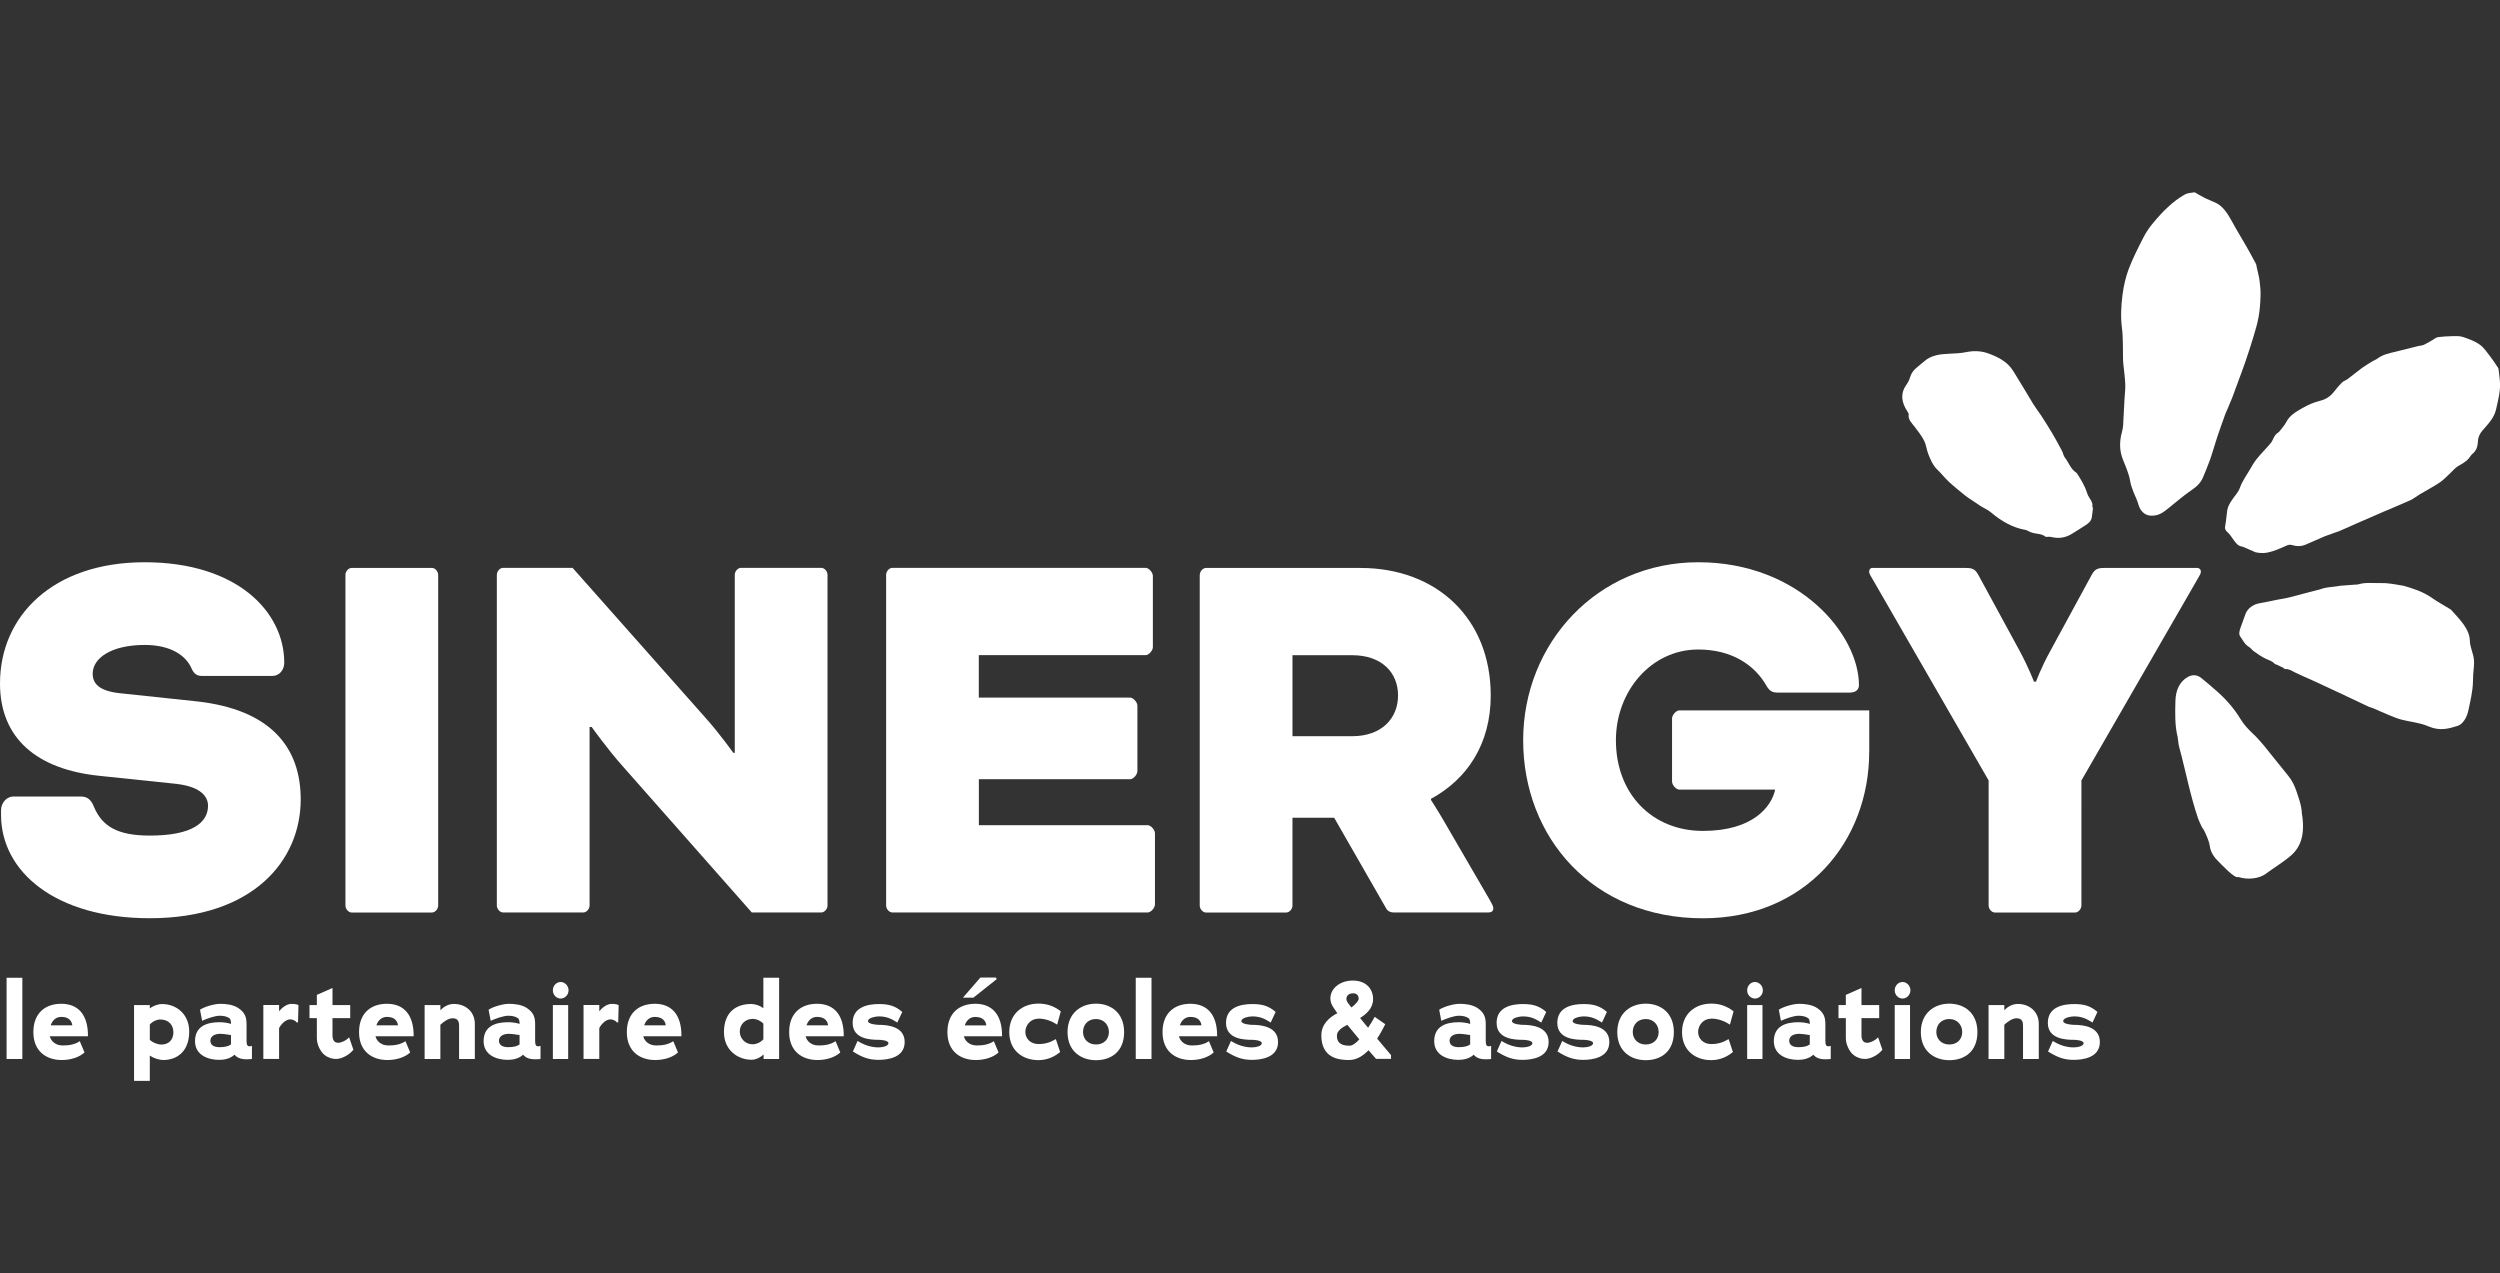 <?xml version="1.0" encoding="UTF-8" standalone="no"?>
<svg
   id="Calque_2"
   data-name="Calque 2"
   viewBox="0 0 455.58 232"
   version="1.1"
   sodipodi:docname="logo_white.svg"
   width="455.58"
   height="232"
   inkscape:version="1.1.2 (b8e25be833, 2022-02-05)"
   xmlns:inkscape="http://www.inkscape.org/namespaces/inkscape"
   xmlns:sodipodi="http://sodipodi.sourceforge.net/DTD/sodipodi-0.dtd"
   xmlns="http://www.w3.org/2000/svg"
   xmlns:svg="http://www.w3.org/2000/svg">
  <rect x="0" y="0" width="455.58" height="232" fill="#333333" stroke="none"/>
  <sodipodi:namedview
     id="namedview108"
     pagecolor="#ffffff"
     bordercolor="#666666"
     borderopacity="1.0"
     inkscape:pageshadow="2"
     inkscape:pageopacity="0.0"
     inkscape:pagecheckerboard="0"
     showgrid="false"
     width="452px"
     inkscape:zoom="0.58661488"
     inkscape:cx="17.046959"
     inkscape:cy="-166.20785"
     inkscape:window-width="1707"
     inkscape:window-height="1004"
     inkscape:window-x="1912"
     inkscape:window-y="-266"
     inkscape:window-maximized="1"
     inkscape:current-layer="g102" />
  <defs
     id="defs4">
    <style
       id="style2">
      .cls-1 {
        fill: #f6a039;
      }

      .cls-2 {
        fill: #e73324;
      }

      .cls-3 {
        fill: #82338b;
      }

      .cls-4 {
        fill: #94c11a;
      }

      .cls-5 {
        fill: #2e2382;
      }

      .cls-6 {
        fill: #5fc4de;
      }
    </style>
  </defs>
  <g
     id="Calque_1-2"
     data-name="Calque 1"
     transform="translate(0,35.03)">
    <g
       id="g104">
      <g
         id="g16"
         style="fill:#ffffff;fill-opacity:1">
        <path
           class="cls-2"
           d="m 411.01,65.6 c -0.61,-0.27 -1.31,-0.57 -2.01,-0.87 -0.12,-0.05 -0.23,-0.13 -0.35,-0.14 -0.93,-0.11 -1.29,-0.81 -1.75,-1.42 -0.29,-0.4 -0.55,-0.84 -0.93,-1.16 -0.45,-0.38 -0.58,-0.72 -0.46,-1.28 0.19,-0.9 0.22,-1.83 0.36,-2.74 0.1,-0.69 0.45,-1.27 0.84,-1.87 0.48,-0.75 1.15,-1.36 1.47,-2.26 0.4,-1.14 1.14,-2.17 1.77,-3.24 0.39,-0.67 0.78,-1.36 1.26,-1.97 0.63,-0.8 1.36,-1.52 2.03,-2.29 0.32,-0.37 0.69,-0.74 0.89,-1.17 0.24,-0.54 0.47,-1.04 1,-1.38 0.11,-0.07 0.21,-0.15 0.28,-0.25 0.41,-0.55 0.9,-1.06 1.21,-1.66 0.62,-1.22 1.72,-1.85 2.86,-2.51 1.08,-0.63 2.17,-1.11 3.4,-1.41 0.92,-0.23 1.75,-0.75 2.37,-1.53 0.49,-0.61 0.99,-1.23 1.55,-1.78 0.28,-0.28 0.71,-0.39 1.03,-0.63 0.88,-0.66 1.72,-1.37 2.61,-2.02 0.62,-0.45 1.29,-0.84 1.94,-1.24 0.27,-0.16 0.58,-0.25 0.83,-0.44 0.99,-0.76 2.16,-0.99 3.32,-1.27 1.39,-0.33 2.78,-0.69 4.16,-1.04 0.34,-0.08 0.71,-0.08 1.01,-0.22 0.57,-0.26 1.11,-0.61 1.66,-0.92 0.3,-0.17 0.59,-0.44 0.9,-0.48 0.86,-0.11 1.72,-0.16 2.58,-0.18 0.66,-0.01 1.36,-0.06 1.96,0.14 1.08,0.36 2.19,0.76 3.1,1.41 0.79,0.56 1.35,1.47 1.97,2.25 0.43,0.54 0.79,1.12 1.17,1.69 0.11,0.16 0.25,0.32 0.27,0.49 0.12,0.94 0.25,1.87 0.28,2.81 0.02,0.66 -0.07,1.34 -0.18,2 -0.14,0.85 -0.36,1.69 -0.54,2.53 -0.34,1.57 -1.44,2.67 -2.44,3.82 -0.52,0.6 -0.84,1.23 -0.87,2.03 -0.04,0.86 -0.24,1.68 -1.01,2.29 -0.26,0.21 -0.42,0.54 -0.64,0.8 -0.53,0.63 -1.24,1 -1.95,1.41 -0.58,0.34 -1.02,0.91 -1.52,1.37 -0.62,0.56 -1.19,1.2 -1.88,1.65 -1.18,0.78 -2.44,1.44 -3.66,2.17 -0.56,0.33 -1.06,0.76 -1.64,1.03 -1.65,0.75 -3.32,1.42 -4.99,2.14 -1.65,0.71 -3.3,1.43 -4.94,2.15 -1,0.44 -1.98,0.91 -2.99,1.32 -0.93,0.37 -1.9,0.65 -2.83,1.03 -1.15,0.47 -2.25,1.02 -3.4,1.48 -0.78,0.32 -1.61,0.32 -2.42,0.06 -0.4,-0.13 -0.71,-0.04 -1.11,0.14 -1.09,0.49 -2.18,0.99 -3.4,1.23 -0.73,0.14 -1.39,0.1 -2.17,-0.06 z"
           id="path6"
           style="fill:#ffffff;fill-opacity:1" />
        <path
           class="cls-3"
           d="m 399.92,0 c 0.73,0.42 1.31,0.78 1.91,1.07 0.67,0.33 1.36,0.57 2.03,0.9 1.26,0.61 2.13,1.98 2.94,3.47 0.81,1.5 1.67,2.88 2.49,4.3 0.62,1.09 1.21,2.18 1.8,3.28 0.1,0.18 0.12,0.46 0.17,0.7 0.17,0.79 0.39,1.55 0.5,2.37 0.12,0.93 0.22,1.89 0.18,2.85 -0.04,1.26 -0.13,2.55 -0.35,3.78 -0.22,1.22 -0.58,2.42 -0.93,3.59 -0.49,1.61 -1,3.19 -1.53,4.72 -0.42,1.23 -0.88,2.41 -1.31,3.59 -0.33,0.91 -0.65,1.82 -0.99,2.7 -0.36,0.91 -0.75,1.79 -1.12,2.67 -0.06,0.15 -0.14,0.29 -0.19,0.44 -0.5,1.4 -1,2.78 -1.46,4.15 -0.46,1.39 -0.84,2.79 -1.31,4.13 -0.39,1.11 -0.86,2.18 -1.29,3.24 -0.57,1.39 -1.62,1.99 -2.61,2.7 -1,0.72 -1.95,1.52 -2.91,2.29 -1.05,0.84 -2.04,1.83 -3.3,1.97 -0.94,0.11 -1.82,-0.02 -2.52,-1.04 -0.42,-0.61 -0.49,-1.33 -0.79,-1.97 -0.35,-0.73 -0.65,-1.51 -0.92,-2.32 -0.18,-0.54 -0.24,-1.15 -0.39,-1.72 -0.14,-0.51 -0.32,-1 -0.5,-1.49 -0.35,-0.98 -0.85,-1.92 -1.05,-2.97 -0.18,-0.93 -0.15,-2.03 0.04,-2.97 0.13,-0.64 0.35,-1.26 0.39,-1.96 0.08,-1.61 0.17,-3.24 0.26,-4.91 0.05,-0.85 0.17,-1.72 0.13,-2.58 -0.05,-1.21 -0.22,-2.43 -0.35,-3.67 -0.02,-0.22 -0.04,-0.44 -0.05,-0.67 -0.06,-1.95 0.04,-3.98 -0.21,-5.96 -0.26,-2.02 -0.14,-4 0.11,-6 0.2,-1.57 0.57,-3.2 1.11,-4.64 0.76,-2.01 1.73,-3.9 2.71,-5.82 0.5,-0.97 1.11,-1.85 1.76,-2.62 1.75,-2.11 3.64,-4 5.77,-5.18 0.61,-0.34 1.27,-0.3 1.79,-0.41 z"
           id="path8"
           style="fill:#ffffff;fill-opacity:1" />
        <path
           class="cls-1"
           d="m 437.94,71.7 c 1.66,0.47 3.59,1.06 5.24,2.23 0.96,0.68 2.09,1.29 3.21,1.98 0.11,0.07 0.23,0.13 0.3,0.21 1.49,1.68 3.36,3.42 3.4,5.67 0.02,1.02 0.59,2.17 0.73,3.29 0.11,0.92 -0.07,1.82 -0.12,2.75 -0.04,0.87 -0.03,1.78 -0.14,2.66 -0.11,0.94 -0.29,1.86 -0.5,2.8 -0.18,0.84 -0.31,1.74 -0.7,2.48 -0.33,0.62 -0.83,1.27 -1.54,1.49 -1.61,0.49 -3.16,0.99 -5.32,0.06 -1.63,-0.7 -3.3,-0.79 -4.87,-1.21 -0.76,-0.2 -1.5,-0.51 -2.22,-0.8 -1.03,-0.42 -2.01,-0.88 -2.98,-1.29 -0.25,-0.1 -0.51,-0.14 -0.75,-0.25 -2.1,-0.99 -4.07,-1.93 -5.93,-2.8 -1.48,-0.69 -2.89,-1.35 -4.24,-1.97 -1.14,-0.52 -2.27,-0.98 -3.31,-1.5 -0.57,-0.28 -1.08,-0.66 -1.75,-0.61 -0.17,0.01 -0.31,-0.21 -0.48,-0.29 -0.35,-0.17 -0.7,-0.33 -1.04,-0.49 -0.15,-0.07 -0.34,-0.09 -0.44,-0.2 -0.43,-0.49 -1.03,-0.63 -1.56,-0.88 -0.8,-0.38 -1.51,-0.88 -2.19,-1.36 -0.33,-0.23 -0.55,-0.6 -0.88,-0.79 -0.79,-0.45 -1.16,-1.29 -1.64,-1.96 -0.28,-0.4 -0.12,-1.06 0.12,-1.68 0.3,-0.78 0.57,-1.55 0.83,-2.3 0.2,-0.57 0.56,-1.06 1.07,-1.41 0.46,-0.32 0.96,-0.53 1.48,-0.62 1.09,-0.19 2.22,-0.44 3.37,-0.67 0.46,-0.09 0.93,-0.16 1.4,-0.25 0.29,-0.06 0.58,-0.13 0.88,-0.2 0.69,-0.18 1.38,-0.36 2.09,-0.55 0.43,-0.11 0.87,-0.24 1.31,-0.35 0.65,-0.17 1.3,-0.32 1.96,-0.5 0.22,-0.06 0.44,-0.16 0.66,-0.22 0.23,-0.06 0.47,-0.1 0.71,-0.14 0.79,-0.11 1.6,-0.23 2.42,-0.32 0.81,-0.08 1.63,-0.13 2.47,-0.19 0.27,-0.02 0.57,0 0.82,-0.08 1.29,-0.38 2.58,-0.18 3.93,-0.22 1.37,-0.04 2.64,0.22 4.21,0.49 z"
           id="path10"
           style="fill:#ffffff;fill-opacity:1" />
        <path
           class="cls-6"
           d="m 381.42,57.39 c -0.08,0.63 -0.12,1.26 -0.23,1.88 -0.12,0.66 -0.58,1.05 -1.08,1.37 -0.88,0.57 -1.76,1.14 -2.66,1.68 -1.17,0.69 -2.4,0.82 -3.66,0.5 -0.16,-0.04 -0.34,-0.02 -0.51,-0.03 -0.19,0 -0.44,0.06 -0.56,-0.04 -0.68,-0.54 -1.56,-0.46 -2.35,-0.69 -0.26,-0.08 -0.5,-0.2 -0.75,-0.31 -0.15,-0.07 -0.29,-0.18 -0.44,-0.2 -2.41,-0.4 -4.47,-1.61 -6.42,-3.25 -0.52,-0.44 -1.19,-0.71 -1.79,-1.09 -0.55,-0.35 -1.09,-0.72 -1.64,-1.09 -0.4,-0.27 -0.81,-0.52 -1.19,-0.83 -0.99,-0.81 -2.01,-1.62 -2.98,-2.51 -0.72,-0.66 -1.31,-1.46 -2.04,-2.15 -0.88,-0.83 -1.32,-1.89 -1.74,-2.96 -0.3,-0.78 -0.36,-1.64 -0.74,-2.39 -0.45,-0.88 -1.09,-1.71 -1.72,-2.53 -0.53,-0.69 -1.23,-1.3 -1.1,-2.25 0.02,-0.16 -0.11,-0.37 -0.22,-0.54 -1.12,-1.68 -1.31,-3.29 -0.24,-4.81 0.3,-0.42 0.57,-0.9 0.71,-1.41 0.39,-1.42 1.6,-2.03 2.56,-2.9 1.29,-1.17 2.93,-1.34 4.6,-1.41 1.06,-0.04 2.09,-0.09 3.12,-0.3 1.27,-0.26 2.64,-0.25 4,0.25 1.78,0.66 3.45,1.47 4.54,3.22 1.29,2.05 2.47,4.09 3.67,6.06 0.42,0.68 0.92,1.29 1.35,1.95 0.75,1.16 1.48,2.3 2.16,3.46 0.61,1.03 1.17,2.09 1.72,3.13 0.19,0.35 0.24,0.82 0.47,1.11 0.72,0.92 1.09,2.15 2.07,2.77 0.07,0.04 0.14,0.11 0.19,0.18 0.69,1.11 1.38,2.19 1.78,3.46 0.11,0.37 0.29,0.72 0.49,1.03 0.33,0.49 0.64,0.97 0.48,1.66 0.05,0 0.09,0 0.14,0 z"
           id="path12"
           style="fill:#ffffff;fill-opacity:1" />
        <path
           class="cls-4"
           d="m 396.82,99.14 c 0.11,0.74 0.14,1.38 0.3,1.98 1.18,4.32 1.99,8.76 3.44,13 0.24,0.69 1.17,2.56 0.9,1.93 -0.44,-1.05 1.09,1.82 1.23,3.04 0.13,1.16 0.79,2.11 1.57,2.86 0.6,0.57 2.98,3.21 3.64,2.84 1.74,0.56 3.81,0.28 4.94,-0.55 1.41,-1.05 3.37,-2.23 4.7,-3.41 1.75,-1.55 2.57,-3.89 1.93,-7.65 -0.02,-1.38 -0.72,-3.21 -0.96,-3.95 -0.36,-1.1 -0.85,-2.08 -1.56,-2.94 -1.49,-1.81 -2.94,-3.68 -4.43,-5.5 -0.62,-0.75 -1.28,-1.48 -1.97,-2.12 -0.84,-0.79 -1.63,-1.63 -2.26,-2.67 -1.37,-2.28 -3.1,-4.07 -4.99,-5.66 -0.72,-0.61 -1.42,-1.24 -2.16,-1.82 -0.8,-0.63 -1.64,-0.64 -2.44,-0.19 -1.5,0.84 -2.22,2.39 -2.27,4.39 -0.06,2.18 -0.11,4.37 0.37,6.43 z"
           id="path14"
           style="fill:#ffffff;fill-opacity:1" />
      </g>
      <g
         id="g86"
         style="fill:#ffffff;fill-opacity:1">
        <path
           class="cls-5"
           d="m 1.2,143.15 h 2.87 v 14.8 H 1.2 Z"
           id="path18"
           style="fill:#ffffff;fill-opacity:1" />
        <path
           class="cls-5"
           d="m 11.35,155.49 c 1.18,0 2.23,-0.14 3.19,-0.78 l 0.86,2.05 c -0.92,0.86 -2.47,1.38 -4.15,1.38 -2.81,0 -5.17,-1.59 -5.17,-5.08 0,-3.49 2.19,-5.17 5.08,-5.17 3.09,0 4.91,2.01 4.87,5.92 H 9.07 c 0.24,0.96 1.14,1.67 2.27,1.67 z m -0.18,-5.21 c -0.94,0 -1.62,0.6 -1.93,1.54 h 3.93 c -0.06,-0.58 -0.42,-1.54 -2,-1.54 z"
           id="path20"
           style="fill:#ffffff;fill-opacity:1" />
        <path
           class="cls-5"
           d="m 29.71,158.13 c -0.76,0 -1.71,-0.32 -2.41,-0.8 v 4.61 h -2.87 v -13.82 h 2.87 v 0.62 c 0.56,-0.46 1.5,-0.8 2.23,-0.8 2.61,0 4.95,1.83 4.95,5.01 0,3.55 -2.13,5.19 -4.77,5.19 z m -0.44,-7.38 c -0.74,0 -1.5,0.38 -1.97,0.92 v 2.79 c 0.5,0.5 1.42,0.86 2.13,0.86 1.34,0 2.17,-0.9 2.17,-2.23 0,-1.44 -1,-2.33 -2.33,-2.33 z"
           id="path22"
           style="fill:#ffffff;fill-opacity:1" />
        <path
           class="cls-5"
           d="m 44.95,158.01 c -0.74,0 -1.66,-0.14 -2.21,-0.84 -0.78,0.72 -1.85,0.94 -2.79,0.94 -2.01,0 -4.41,-0.84 -4.41,-3.41 0,-2.79 2.27,-3.45 4.45,-3.45 0.6,0 1.5,0.1 2.01,0.28 q 0,0 0.1,0.02 c 0,-0.34 -0.04,-0.88 -0.34,-1.06 -0.46,-0.3 -1.04,-0.42 -1.7,-0.42 -0.92,0 -2.27,0.5 -3.23,0.92 l -0.38,-2.01 c 0.62,-0.46 2.47,-1.08 3.71,-1.08 0.86,0 2.29,0.1 3.29,0.78 1.16,0.8 1.48,1.62 1.48,2.91 v 3.09 c 0,0.78 0.18,1.14 0.98,0.88 v 2.39 c 0,0 -0.4,0.06 -0.96,0.06 z m -4.75,-4.65 c -1.3,0 -1.86,0.58 -1.86,1.26 0,0.72 0.54,1.18 1.68,1.18 0.98,0 1.63,-0.18 2.07,-0.5 v -1.71 c -0.58,-0.08 -1.3,-0.22 -1.89,-0.22 z"
           id="path24"
           style="fill:#ffffff;fill-opacity:1" />
        <path
           class="cls-5"
           d="m 54.07,151.29 c -0.16,-0.28 -0.74,-0.56 -1.16,-0.56 -0.82,0 -1.64,0.8 -2.05,1.59 v 5.62 h -2.87 v -9.83 h 2.87 v 1.14 c 0.46,-0.56 1.32,-1.34 2.27,-1.34 0.52,0 1,0.08 1.26,0.22 l -0.08,3.15 h -0.24 z"
           id="path26"
           style="fill:#ffffff;fill-opacity:1" />
        <path
           class="cls-5"
           d="m 61.31,157.95 c -0.72,0 -1.44,-0.18 -2.15,-0.72 -0.8,-0.62 -1.42,-1.97 -1.42,-3.07 v -3.65 H 56.4 v -2.39 h 1.34 v -1.85 l 2.85,-1.26 v 3.11 h 3.23 v 2.39 h -3.23 v 3.19 c 0,0.5 0.16,0.9 0.4,1.1 0.16,0.14 0.38,0.2 0.74,0.2 0.22,0 1.22,-0.26 1.89,-1 l 0.78,2.27 c -0.78,0.98 -2.19,1.67 -3.09,1.67 z"
           id="path28"
           style="fill:#ffffff;fill-opacity:1" />
        <path
           class="cls-5"
           d="m 70.7,155.49 c 1.18,0 2.23,-0.14 3.19,-0.78 l 0.86,2.05 c -0.92,0.86 -2.47,1.38 -4.15,1.38 -2.81,0 -5.17,-1.59 -5.17,-5.08 0,-3.49 2.19,-5.17 5.08,-5.17 3.09,0 4.91,2.01 4.87,5.92 h -6.96 c 0.24,0.96 1.14,1.67 2.27,1.67 z m -0.18,-5.21 c -0.94,0 -1.62,0.6 -1.93,1.54 h 3.93 c -0.06,-0.58 -0.42,-1.54 -2,-1.54 z"
           id="path30"
           style="fill:#ffffff;fill-opacity:1" />
        <path
           class="cls-5"
           d="m 83.66,151.85 c 0,-0.64 -0.16,-1.32 -1.18,-1.32 -0.74,0 -1.6,0.6 -2.23,1.18 v 6.24 h -2.87 v -9.83 h 2.87 v 0.94 c 0.6,-0.62 1.46,-1.14 2.45,-1.14 2.25,0 3.83,1.52 3.83,3.61 v 6.42 h -2.87 z"
           id="path32"
           style="fill:#ffffff;fill-opacity:1" />
        <path
           class="cls-5"
           d="m 97.54,158.01 c -0.74,0 -1.66,-0.14 -2.21,-0.84 -0.78,0.72 -1.85,0.94 -2.79,0.94 -2.01,0 -4.41,-0.84 -4.41,-3.41 0,-2.79 2.27,-3.45 4.45,-3.45 0.6,0 1.5,0.1 2.01,0.28 q 0,0 0.1,0.02 c 0,-0.34 -0.04,-0.88 -0.34,-1.06 -0.46,-0.3 -1.04,-0.42 -1.7,-0.42 -0.92,0 -2.27,0.5 -3.23,0.92 l -0.38,-2.01 c 0.62,-0.46 2.47,-1.08 3.71,-1.08 0.86,0 2.29,0.1 3.29,0.78 1.16,0.8 1.48,1.62 1.48,2.91 v 3.09 c 0,0.78 0.18,1.14 0.98,0.88 v 2.39 c 0,0 -0.4,0.06 -0.96,0.06 z m -4.75,-4.65 c -1.3,0 -1.86,0.58 -1.86,1.26 0,0.72 0.54,1.18 1.68,1.18 0.98,0 1.63,-0.18 2.07,-0.5 v -1.71 c -0.58,-0.08 -1.3,-0.22 -1.89,-0.22 z"
           id="path34"
           style="fill:#ffffff;fill-opacity:1" />
        <path
           class="cls-5"
           d="m 102.17,146.94 c -0.72,0 -1.42,-0.62 -1.42,-1.5 0,-0.88 0.68,-1.52 1.42,-1.52 0.74,0 1.44,0.66 1.44,1.52 0,0.86 -0.7,1.5 -1.44,1.5 z m -1.42,1.18 h 2.79 v 9.83 h -2.79 z"
           id="path36"
           style="fill:#ffffff;fill-opacity:1" />
        <path
           class="cls-5"
           d="m 112.42,151.29 c -0.16,-0.28 -0.74,-0.56 -1.16,-0.56 -0.82,0 -1.64,0.8 -2.05,1.59 v 5.62 h -2.87 v -9.83 h 2.87 v 1.14 c 0.46,-0.56 1.32,-1.34 2.27,-1.34 0.52,0 1,0.08 1.26,0.22 l -0.08,3.15 h -0.24 z"
           id="path38"
           style="fill:#ffffff;fill-opacity:1" />
        <path
           class="cls-5"
           d="m 119.5,155.49 c 1.18,0 2.23,-0.14 3.19,-0.78 l 0.86,2.05 c -0.92,0.86 -2.47,1.38 -4.15,1.38 -2.81,0 -5.17,-1.59 -5.17,-5.08 0,-3.49 2.19,-5.17 5.08,-5.17 3.09,0 4.91,2.01 4.87,5.92 h -6.96 c 0.24,0.96 1.14,1.67 2.27,1.67 z m -0.18,-5.21 c -0.94,0 -1.62,0.6 -1.93,1.54 h 3.93 c -0.06,-0.58 -0.42,-1.54 -2,-1.54 z"
           id="path40"
           style="fill:#ffffff;fill-opacity:1" />
        <path
           class="cls-5"
           d="m 139.15,157.13 c -0.56,0.54 -1.4,0.96 -2.19,0.96 -2.47,0 -5.03,-1.71 -5.03,-5.03 0,-3.73 2.31,-5.13 4.95,-5.13 0.74,0 1.54,0.26 2.23,0.76 v -5.54 h 2.87 v 14.8 h -2.83 z m -2.03,-6.48 c -1.32,0 -2.31,1.02 -2.31,2.29 0,1.27 1,2.33 2.31,2.33 0.78,0 1.52,-0.38 1.99,-0.9 v -2.87 c -0.48,-0.5 -1.24,-0.86 -1.99,-0.86 z"
           id="path42"
           style="fill:#ffffff;fill-opacity:1" />
        <path
           class="cls-5"
           d="m 149.08,155.49 c 1.18,0 2.23,-0.14 3.19,-0.78 l 0.86,2.05 c -0.92,0.86 -2.47,1.38 -4.15,1.38 -2.81,0 -5.17,-1.59 -5.17,-5.08 0,-3.49 2.19,-5.17 5.08,-5.17 3.09,0 4.91,2.01 4.87,5.92 h -6.96 c 0.24,0.96 1.14,1.67 2.27,1.67 z m -0.18,-5.21 c -0.94,0 -1.62,0.6 -1.93,1.54 h 3.93 c -0.06,-0.58 -0.42,-1.54 -2,-1.54 z"
           id="path44"
           style="fill:#ffffff;fill-opacity:1" />
        <path
           class="cls-5"
           d="m 160.09,158.11 c -1.75,0 -2.97,-0.46 -4.67,-1.52 l 0.86,-1.93 c 1.18,0.76 2.51,1.18 3.81,1.18 0.66,0 1.81,-0.22 1.81,-0.76 0,-0.54 -1.42,-0.62 -1.71,-0.62 -1.54,0 -4.81,-0.12 -4.81,-3.09 0,-2.97 2.89,-3.43 4.79,-3.43 1.9,0 3.03,0.38 4.25,1.44 l -0.9,1.93 c -1.08,-0.7 -1.97,-1.12 -3.35,-1.12 -0.44,0 -1.99,0.2 -1.99,0.86 0,0.58 1.7,0.68 2.01,0.68 1.54,0 4.67,0.28 4.67,3.13 0,2.85 -3.07,3.25 -4.77,3.25 z"
           id="path46"
           style="fill:#ffffff;fill-opacity:1" />
        <path
           class="cls-5"
           d="m 177.92,155.49 c 1.18,0 2.23,-0.14 3.19,-0.78 l 0.86,2.05 c -0.92,0.86 -2.47,1.38 -4.15,1.38 -2.81,0 -5.17,-1.59 -5.17,-5.08 0,-3.49 2.19,-5.17 5.09,-5.17 3.09,0 4.91,2.01 4.87,5.92 h -6.96 c 0.24,0.96 1.14,1.67 2.27,1.67 z m -2.45,-8.71 3.19,-3.67 h 2.81 l 0.18,0.28 -4.27,3.39 h -1.92 z m 2.27,3.51 c -0.94,0 -1.62,0.6 -1.93,1.54 h 3.93 c -0.06,-0.58 -0.42,-1.54 -1.99,-1.54 z"
           id="path48"
           style="fill:#ffffff;fill-opacity:1" />
        <path
           class="cls-5"
           d="m 189.22,150.61 c -1.42,0 -2.37,1.18 -2.37,2.43 0,1.18 0.94,2.19 2.37,2.19 1.22,0 2.15,-0.28 3.19,-0.9 l 0.78,2.35 c -0.98,0.82 -2.29,1.48 -3.97,1.48 -2.85,0 -5.3,-1.74 -5.3,-5.11 0,-3.37 2.45,-5.19 5.3,-5.19 1.48,0 2.79,0.4 4.09,1.4 l -0.66,2.43 c -0.82,-0.54 -2,-1.1 -3.43,-1.1 z"
           id="path50"
           style="fill:#ffffff;fill-opacity:1" />
        <path
           class="cls-5"
           d="m 199.73,158.17 c -2.69,0 -5.19,-1.6 -5.19,-5.11 0,-3.51 2.49,-5.19 5.19,-5.19 2.7,0 5.12,1.66 5.12,5.19 0,3.53 -2.35,5.11 -5.12,5.11 z m 0,-7.5 c -1.5,0 -2.37,1.06 -2.37,2.37 0,1.22 0.88,2.27 2.37,2.27 1.49,0 2.35,-1.02 2.35,-2.27 0,-1.25 -0.88,-2.37 -2.35,-2.37 z"
           id="path52"
           style="fill:#ffffff;fill-opacity:1" />
        <path
           class="cls-5"
           d="m 206.97,143.15 h 2.87 v 14.8 h -2.87 z"
           id="path54"
           style="fill:#ffffff;fill-opacity:1" />
        <path
           class="cls-5"
           d="m 217.12,155.49 c 1.18,0 2.23,-0.14 3.19,-0.78 l 0.86,2.05 c -0.92,0.86 -2.47,1.38 -4.15,1.38 -2.81,0 -5.17,-1.59 -5.17,-5.08 0,-3.49 2.19,-5.17 5.08,-5.17 3.09,0 4.91,2.01 4.87,5.92 h -6.96 c 0.24,0.96 1.14,1.67 2.27,1.67 z m -0.18,-5.21 c -0.94,0 -1.62,0.6 -1.93,1.54 h 3.93 c -0.06,-0.58 -0.42,-1.54 -2,-1.54 z"
           id="path56"
           style="fill:#ffffff;fill-opacity:1" />
        <path
           class="cls-5"
           d="m 228.13,158.11 c -1.75,0 -2.97,-0.46 -4.67,-1.52 l 0.86,-1.93 c 1.18,0.76 2.51,1.18 3.81,1.18 0.66,0 1.81,-0.22 1.81,-0.76 0,-0.54 -1.42,-0.62 -1.71,-0.62 -1.54,0 -4.81,-0.12 -4.81,-3.09 0,-2.97 2.89,-3.43 4.79,-3.43 1.9,0 3.03,0.38 4.25,1.44 l -0.9,1.93 c -1.08,-0.7 -1.97,-1.12 -3.35,-1.12 -0.44,0 -1.99,0.2 -1.99,0.86 0,0.58 1.7,0.68 2.01,0.68 1.54,0 4.67,0.28 4.67,3.13 0,2.85 -3.07,3.25 -4.77,3.25 z"
           id="path58"
           style="fill:#ffffff;fill-opacity:1" />
        <path
           class="cls-5"
           d="m 249.39,156.35 c -0.88,0.9 -2.03,1.79 -3.59,1.79 -1.97,0 -5.01,-0.42 -5.01,-4.51 0,-2.07 1.56,-3.33 2.93,-4.03 l -0.12,-0.14 -0.6,-0.88 c -0.4,-0.58 -0.56,-1.14 -0.56,-1.69 0,-1.76 1.71,-3.23 4.09,-3.23 2.53,0 3.69,1.64 3.69,3.35 0,1.71 -1.18,2.71 -2.37,3.47 0.5,0.6 0.94,1.18 1.46,1.78 0.84,-1.28 1.2,-1.99 1.2,-1.99 l 1.93,1.34 c 0,0 -0.64,1.32 -1.48,2.63 0.84,0.98 1.7,2.03 2.53,3.01 v 0.68 h -2.73 l -1.38,-1.58 z m -5.76,-2.63 c 0,1.54 1.14,1.81 2.31,1.81 0.52,0 1.16,-0.46 1.77,-1.16 l -2.19,-2.65 c -1.06,0.56 -1.89,1.12 -1.89,1.99 z m 2.95,-7.74 c -0.8,0 -1.22,0.46 -1.22,1 0,0.24 0.08,0.48 0.22,0.68 l 0.68,0.9 c 0.62,-0.4 1.34,-1.24 1.34,-1.56 0,-0.44 -0.2,-1.02 -1.02,-1.02 z"
           id="path60"
           style="fill:#ffffff;fill-opacity:1" />
        <path
           class="cls-5"
           d="m 270.77,158.01 c -0.74,0 -1.66,-0.14 -2.21,-0.84 -0.78,0.72 -1.85,0.94 -2.79,0.94 -2.01,0 -4.41,-0.84 -4.41,-3.41 0,-2.79 2.27,-3.45 4.45,-3.45 0.6,0 1.5,0.1 2.01,0.28 q 0,0 0.1,0.02 c 0,-0.34 -0.04,-0.88 -0.34,-1.06 -0.46,-0.3 -1.04,-0.42 -1.7,-0.42 -0.92,0 -2.27,0.5 -3.23,0.92 l -0.38,-2.01 c 0.62,-0.46 2.47,-1.08 3.71,-1.08 0.86,0 2.29,0.1 3.29,0.78 1.16,0.8 1.48,1.62 1.48,2.91 v 3.09 c 0,0.78 0.18,1.14 0.98,0.88 v 2.39 c 0,0 -0.4,0.06 -0.96,0.06 z m -4.75,-4.65 c -1.3,0 -1.86,0.58 -1.86,1.26 0,0.72 0.54,1.18 1.68,1.18 0.98,0 1.63,-0.18 2.07,-0.5 v -1.71 c -0.58,-0.08 -1.3,-0.22 -1.89,-0.22 z"
           id="path62"
           style="fill:#ffffff;fill-opacity:1" />
        <path
           class="cls-5"
           d="m 277.44,158.11 c -1.75,0 -2.97,-0.46 -4.67,-1.52 l 0.86,-1.93 c 1.18,0.76 2.51,1.18 3.81,1.18 0.66,0 1.81,-0.22 1.81,-0.76 0,-0.54 -1.42,-0.62 -1.71,-0.62 -1.54,0 -4.81,-0.12 -4.81,-3.09 0,-2.97 2.89,-3.43 4.79,-3.43 1.9,0 3.03,0.38 4.25,1.44 l -0.9,1.93 c -1.08,-0.7 -1.97,-1.12 -3.35,-1.12 -0.44,0 -1.99,0.2 -1.99,0.86 0,0.58 1.7,0.68 2.01,0.68 1.54,0 4.67,0.28 4.67,3.13 0,2.85 -3.07,3.25 -4.77,3.25 z"
           id="path64"
           style="fill:#ffffff;fill-opacity:1" />
        <path
           class="cls-5"
           d="m 288.5,158.11 c -1.75,0 -2.97,-0.46 -4.67,-1.52 l 0.86,-1.93 c 1.18,0.76 2.51,1.18 3.81,1.18 0.66,0 1.81,-0.22 1.81,-0.76 0,-0.54 -1.42,-0.62 -1.71,-0.62 -1.54,0 -4.81,-0.12 -4.81,-3.09 0,-2.97 2.89,-3.43 4.79,-3.43 1.9,0 3.03,0.38 4.25,1.44 l -0.9,1.93 c -1.08,-0.7 -1.97,-1.12 -3.35,-1.12 -0.44,0 -1.99,0.2 -1.99,0.86 0,0.58 1.7,0.68 2.01,0.68 1.54,0 4.67,0.28 4.67,3.13 0,2.85 -3.07,3.25 -4.77,3.25 z"
           id="path66"
           style="fill:#ffffff;fill-opacity:1" />
        <path
           class="cls-5"
           d="m 299.91,158.17 c -2.69,0 -5.19,-1.6 -5.19,-5.11 0,-3.51 2.49,-5.19 5.19,-5.19 2.7,0 5.12,1.66 5.12,5.19 0,3.53 -2.35,5.11 -5.12,5.11 z m 0,-7.5 c -1.5,0 -2.37,1.06 -2.37,2.37 0,1.22 0.88,2.27 2.37,2.27 1.49,0 2.35,-1.02 2.35,-2.27 0,-1.25 -0.88,-2.37 -2.35,-2.37 z"
           id="path68"
           style="fill:#ffffff;fill-opacity:1" />
        <path
           class="cls-5"
           d="m 311.82,150.61 c -1.42,0 -2.37,1.18 -2.37,2.43 0,1.18 0.94,2.19 2.37,2.19 1.22,0 2.15,-0.28 3.19,-0.9 l 0.78,2.35 c -0.98,0.82 -2.29,1.48 -3.97,1.48 -2.85,0 -5.3,-1.74 -5.3,-5.11 0,-3.37 2.45,-5.19 5.3,-5.19 1.48,0 2.79,0.4 4.09,1.4 l -0.66,2.43 c -0.82,-0.54 -2,-1.1 -3.43,-1.1 z"
           id="path70"
           style="fill:#ffffff;fill-opacity:1" />
        <path
           class="cls-5"
           d="m 319.81,146.94 c -0.72,0 -1.42,-0.62 -1.42,-1.5 0,-0.88 0.68,-1.52 1.42,-1.52 0.74,0 1.44,0.66 1.44,1.52 0,0.86 -0.7,1.5 -1.44,1.5 z m -1.42,1.18 h 2.79 v 9.83 h -2.79 z"
           id="path72"
           style="fill:#ffffff;fill-opacity:1" />
        <path
           class="cls-5"
           d="m 332.66,158.01 c -0.74,0 -1.66,-0.14 -2.21,-0.84 -0.78,0.72 -1.85,0.94 -2.79,0.94 -2.01,0 -4.41,-0.84 -4.41,-3.41 0,-2.79 2.27,-3.45 4.45,-3.45 0.6,0 1.5,0.1 2.01,0.28 q 0,0 0.1,0.02 c 0,-0.34 -0.04,-0.88 -0.34,-1.06 -0.46,-0.3 -1.04,-0.42 -1.7,-0.42 -0.92,0 -2.27,0.5 -3.23,0.92 l -0.38,-2.01 c 0.62,-0.46 2.47,-1.08 3.71,-1.08 0.86,0 2.29,0.1 3.29,0.78 1.16,0.8 1.48,1.62 1.48,2.91 v 3.09 c 0,0.78 0.18,1.14 0.98,0.88 v 2.39 c 0,0 -0.4,0.06 -0.96,0.06 z m -4.75,-4.65 c -1.3,0 -1.86,0.58 -1.86,1.26 0,0.72 0.54,1.18 1.68,1.18 0.98,0 1.63,-0.18 2.07,-0.5 v -1.71 c -0.58,-0.08 -1.3,-0.22 -1.89,-0.22 z"
           id="path74"
           style="fill:#ffffff;fill-opacity:1" />
        <path
           class="cls-5"
           d="m 339.94,157.95 c -0.72,0 -1.44,-0.18 -2.15,-0.72 -0.8,-0.62 -1.42,-1.97 -1.42,-3.07 v -3.65 h -1.34 v -2.39 h 1.34 v -1.85 l 2.85,-1.26 v 3.11 h 3.23 v 2.39 h -3.23 v 3.19 c 0,0.5 0.16,0.9 0.4,1.1 0.16,0.14 0.38,0.2 0.74,0.2 0.22,0 1.22,-0.26 1.89,-1 l 0.78,2.27 c -0.78,0.98 -2.19,1.67 -3.09,1.67 z"
           id="path76"
           style="fill:#ffffff;fill-opacity:1" />
        <path
           class="cls-5"
           d="m 346.7,146.94 c -0.72,0 -1.42,-0.62 -1.42,-1.5 0,-0.88 0.68,-1.52 1.42,-1.52 0.74,0 1.44,0.66 1.44,1.52 0,0.86 -0.7,1.5 -1.44,1.5 z m -1.42,1.18 h 2.79 v 9.83 h -2.79 z"
           id="path78"
           style="fill:#ffffff;fill-opacity:1" />
        <path
           class="cls-5"
           d="m 355.23,158.17 c -2.69,0 -5.19,-1.6 -5.19,-5.11 0,-3.51 2.49,-5.19 5.19,-5.19 2.7,0 5.12,1.66 5.12,5.19 0,3.53 -2.35,5.11 -5.12,5.11 z m 0,-7.5 c -1.5,0 -2.37,1.06 -2.37,2.37 0,1.22 0.88,2.27 2.37,2.27 1.49,0 2.35,-1.02 2.35,-2.27 0,-1.25 -0.88,-2.37 -2.35,-2.37 z"
           id="path80"
           style="fill:#ffffff;fill-opacity:1" />
        <path
           class="cls-5"
           d="m 368.66,151.85 c 0,-0.64 -0.16,-1.32 -1.18,-1.32 -0.74,0 -1.6,0.6 -2.23,1.18 v 6.24 h -2.87 v -9.83 h 2.87 v 0.94 c 0.6,-0.62 1.46,-1.14 2.45,-1.14 2.25,0 3.83,1.52 3.83,3.61 v 6.42 h -2.87 z"
           id="path82"
           style="fill:#ffffff;fill-opacity:1" />
        <path
           class="cls-5"
           d="m 377.89,158.11 c -1.75,0 -2.97,-0.46 -4.67,-1.52 l 0.86,-1.93 c 1.18,0.76 2.51,1.18 3.81,1.18 0.66,0 1.81,-0.22 1.81,-0.76 0,-0.54 -1.42,-0.62 -1.71,-0.62 -1.54,0 -4.81,-0.12 -4.81,-3.09 0,-2.97 2.89,-3.43 4.79,-3.43 1.9,0 3.03,0.38 4.25,1.44 l -0.9,1.93 c -1.08,-0.7 -1.97,-1.12 -3.35,-1.12 -0.44,0 -1.99,0.2 -1.99,0.86 0,0.58 1.7,0.68 2.01,0.68 1.54,0 4.67,0.28 4.67,3.13 0,2.85 -3.07,3.25 -4.77,3.25 z"
           id="path84"
           style="fill:#ffffff;fill-opacity:1" />
      </g>
      <g
         id="g102">
        <path
           class="cls-5"
           d="m 14.73,110.12 c 1.22,0 1.88,0.63 2.35,1.78 1.5,3.66 4.32,5.34 10.23,5.34 7.79,0 10.6,-2.41 10.6,-5.44 0,-1.67 -1.31,-3.45 -5.72,-3.98 L 18.21,106.36 C 6.76,105.21 0,99.56 0,89.51 0,77.27 9.57,67.43 26.37,67.43 c 16.8,0 25.43,9 25.43,18.31 0,1.36 -0.94,2.41 -2.16,2.41 H 36.88 c -0.94,0 -1.5,-0.31 -1.97,-1.36 -0.94,-2.2 -3.57,-4.29 -8.54,-4.29 -6.1,0 -9.48,2.41 -9.48,5.23 0,1.78 1.13,3.14 4.88,3.56 l 13.79,1.46 c 14.08,1.46 19.24,8.69 19.24,17.89 0,11.2 -8.73,21.66 -27.5,21.66 -17.17,0.01 -27.11,-8.47 -27.11,-18.83 v -0.84 c 0,-1.36 1.03,-2.51 2.25,-2.51 z"
           id="path88"
           style="fill:#ffffff;fill-opacity:1" />
        <path
           class="cls-5"
           d="m 79.85,130 c 0,0.63 -0.56,1.26 -1.13,1.26 H 64.08 c -0.56,0 -1.13,-0.63 -1.13,-1.26 V 69.72 c 0,-0.63 0.56,-1.26 1.13,-1.26 h 14.64 c 0.56,0 1.13,0.63 1.13,1.26 z"
           id="path90"
           style="fill:#ffffff;fill-opacity:1" />
        <path
           class="cls-5"
           d="m 113.45,104.57 c -2.63,-2.93 -5.63,-7.12 -5.63,-7.12 h -0.38 v 32.54 c 0,0.63 -0.56,1.26 -1.13,1.26 H 91.67 c -0.56,0 -1.13,-0.63 -1.13,-1.26 V 69.71 c 0,-0.63 0.56,-1.26 1.13,-1.26 h 12.67 l 24.12,27.21 c 2.72,3.03 5.16,6.49 5.16,6.49 h 0.28 V 69.71 c 0,-0.63 0.56,-1.26 1.13,-1.26 h 14.64 c 0.56,0 1.13,0.63 1.13,1.26 v 60.28 c 0,0.63 -0.56,1.26 -1.13,1.26 H 137 Z"
           id="path92"
           style="fill:#ffffff;fill-opacity:1" />
        <path
           class="cls-5"
           d="m 178.38,106.98 v 8.37 h 30.78 c 0.56,0 1.31,0.84 1.31,1.46 v 12.98 c 0,0.63 -0.75,1.46 -1.31,1.46 h -46.55 c -0.56,0 -1.13,-0.63 -1.13,-1.26 V 69.71 c 0,-0.63 0.56,-1.26 1.13,-1.26 h 46.17 c 0.56,0 1.31,0.84 1.31,1.47 V 82.9 c 0,0.63 -0.75,1.46 -1.31,1.46 h -30.41 v 7.74 h 27.59 c 0.56,0 1.31,0.84 1.31,1.47 v 11.93 c 0,0.63 -0.75,1.47 -1.31,1.47 h -27.59 z"
           id="path94"
           style="fill:#ffffff;fill-opacity:1" />
        <path
           class="cls-5"
           d="m 218.64,69.73 c 0,-0.63 0.56,-1.26 1.13,-1.26 h 28.15 c 13.89,0 23.74,9.21 23.74,23.23 0,8.89 -4.32,15.28 -10.89,18.84 v 0.21 c 0,0 1.22,1.88 2.25,3.66 l 8.45,14.54 c 0.47,0.84 0.66,1.15 0.66,1.57 0,0.42 -0.28,0.73 -0.94,0.73 h -17.27 c -0.47,0 -1.03,-0.21 -1.31,-0.73 l -9.48,-16.53 h -7.6 V 130 c 0,0.63 -0.56,1.26 -1.13,1.26 h -14.64 c -0.56,0 -1.13,-0.63 -1.13,-1.26 V 69.72 Z m 16.89,14.65 v 14.75 h 10.89 c 5.35,0 8.35,-3.24 8.35,-7.43 0,-4.19 -3,-7.33 -8.35,-7.33 h -10.89 z"
           id="path96"
           style="fill:#ffffff;fill-opacity:1" />
        <path
           class="cls-5"
           d="m 340.63,101.96 c 0,16.32 -11.54,30.35 -30.31,30.35 -20.08,0 -32.75,-14.75 -32.75,-32.44 0,-17.69 13.51,-32.44 31.91,-32.44 18.4,0 29.28,13.19 29.28,22.39 0,0.73 -0.47,1.36 -1.69,1.36 h -13.14 c -0.84,0 -1.41,-0.21 -1.97,-1.15 -2.16,-3.87 -6.38,-6.7 -12.48,-6.7 -8.63,0 -15.01,7.64 -15.01,16.53 0,9.84 6.66,16.53 15.86,16.53 9.2,0 12.48,-4.5 13.14,-7.43 v -0.1 h -17.46 c -0.56,0 -1.31,-0.84 -1.31,-1.46 V 95.89 c 0,-0.63 0.75,-1.46 1.31,-1.46 h 34.63 v 7.53 z"
           id="path98"
           style="fill:#ffffff;fill-opacity:1" />
        <path
           class="cls-5"
           d="m 379.29,130 c 0,0.63 -0.56,1.26 -1.13,1.26 h -14.64 c -0.56,0 -1.13,-0.63 -1.13,-1.26 v -22.81 l -21.3,-36.94 c -0.38,-0.63 -0.47,-0.84 -0.47,-1.15 0,-0.31 0.19,-0.63 0.56,-0.63 h 17.08 c 1.13,0 1.69,0.21 2.25,1.26 l 7.51,13.81 c 1.69,3.14 2.63,5.65 2.63,5.65 h 0.38 c 0,0 0.84,-2.41 2.63,-5.65 l 7.51,-13.81 c 0.56,-1.05 1.13,-1.26 2.25,-1.26 h 16.99 c 0.38,0 0.66,0.31 0.66,0.63 0,0.42 -0.19,0.63 -0.47,1.15 l -21.3,36.94 V 130 Z"
           id="path100"
           style="fill:#ffffff;fill-opacity:1" />
      </g>
    </g>
  </g>
</svg>
